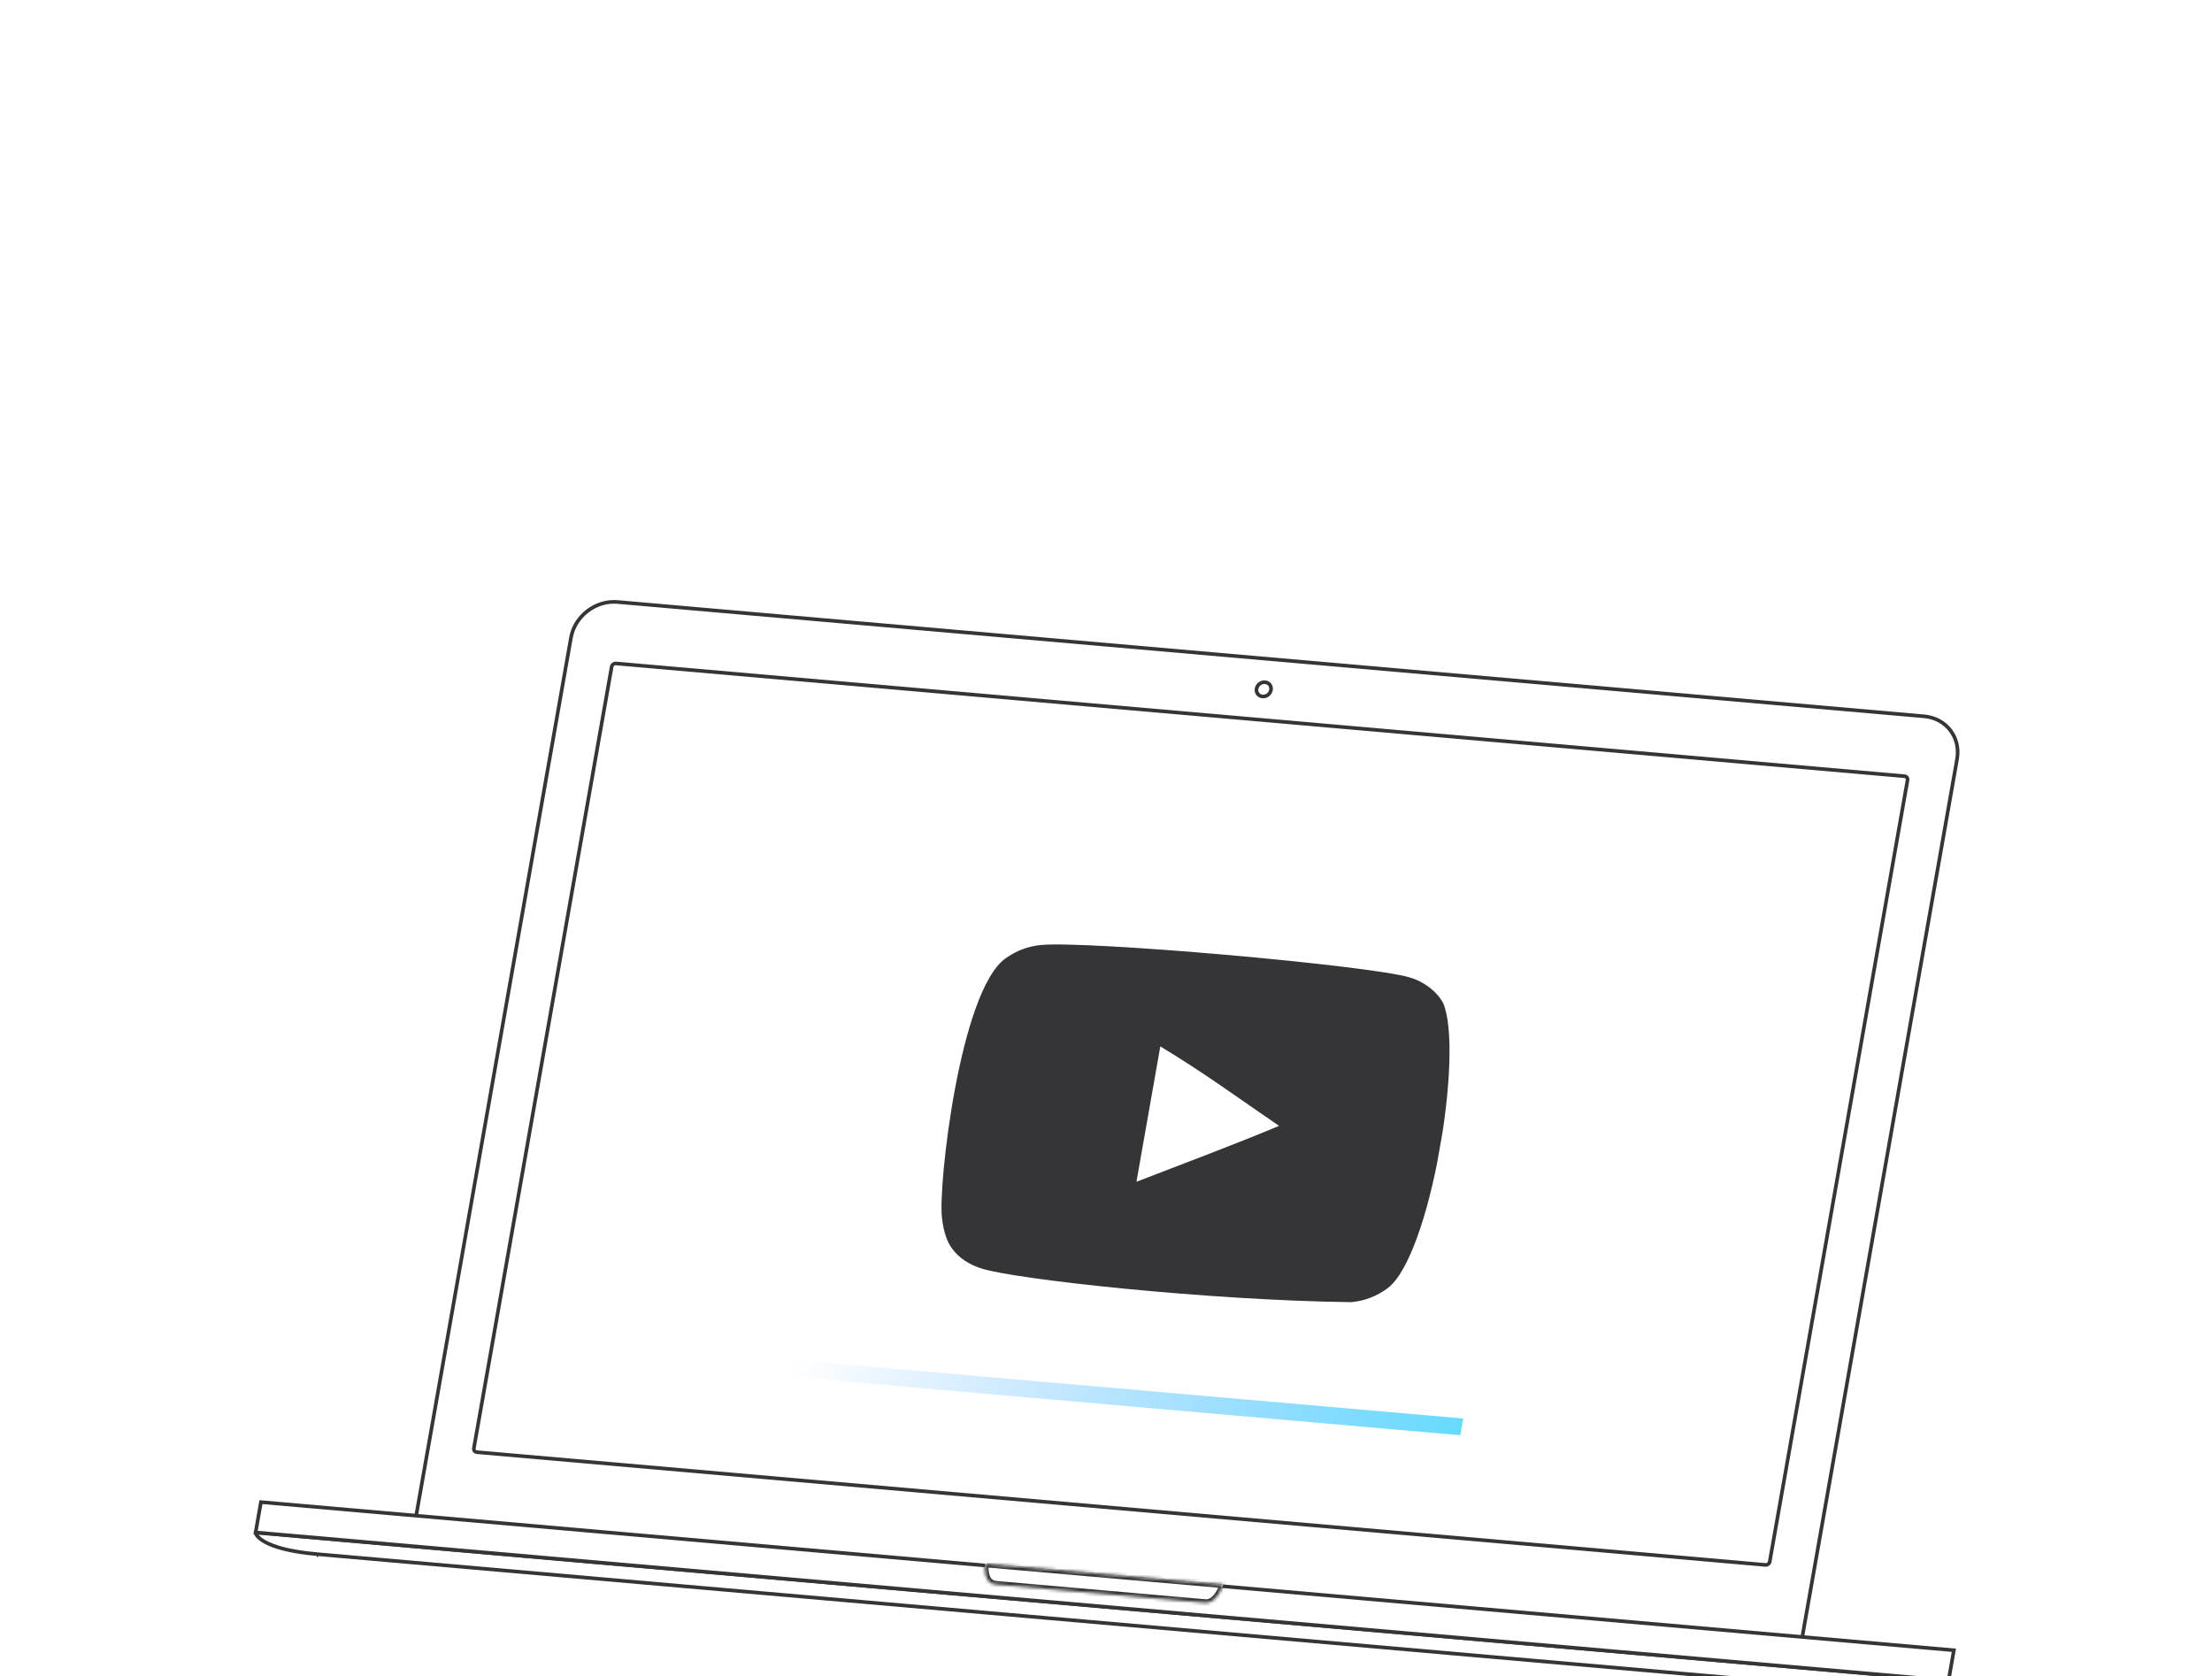 <svg width="706" height="535" viewBox="0 0 706 535" fill="none" xmlns="http://www.w3.org/2000/svg">
<g filter="url(#filter0_dddddd_28_127)">
<path d="M197.111 6.063L614.168 42.55C621.167 43.163 625.852 49.269 624.632 56.188L574.627 339.779L132.224 301.073L182.229 17.482C183.449 10.563 190.112 5.45 197.111 6.063Z" fill="white" stroke="#353436" stroke-width="1.156"/>
<path d="M196.577 25.676L607.873 61.66C608.509 61.716 608.935 62.271 608.824 62.9L564.844 312.323C564.733 312.952 564.128 313.417 563.492 313.361L152.196 277.377C151.559 277.322 151.134 276.767 151.244 276.138L195.225 26.714C195.336 26.085 195.941 25.621 196.577 25.676Z" fill="white" stroke="#353436" stroke-width="1.156"/>
<g clip-path="url(#clip0_28_127)">
<path fill-rule="evenodd" clip-rule="evenodd" d="M362.718 191.087L370.334 147.892C384.574 156.464 395.358 164.486 408.242 173.244C395.39 178.643 379.616 184.583 362.718 191.087ZM460.569 133.972C458.507 130.253 454.425 127.141 449.729 125.818C435.93 121.891 346.903 114.094 332.166 115.533C328.146 115.914 324.371 117.355 320.915 119.804C306.336 130.22 299.381 192.311 300.642 202.577C301.15 207.018 302.244 210.284 303.953 212.515C306.144 215.458 309.468 217.643 313.516 218.847C324.842 222.278 385.139 228.917 431.193 229.509C435.508 229.154 439.555 227.552 442.977 224.983C456.602 214.53 467.31 149.247 460.569 133.972Z" fill="#353436"/>
</g>
<path d="M403.758 31.659C405.031 31.771 405.882 32.881 405.66 34.139C405.438 35.397 404.227 36.326 402.955 36.215C401.683 36.103 400.83 34.994 401.052 33.736C401.274 32.478 402.486 31.548 403.758 31.659Z" fill="white" stroke="#353436" stroke-width="1.156"/>
<path d="M536.446 342.803C560.346 344.897 581.855 346.782 597.389 348.145C605.156 348.827 611.429 349.377 615.761 349.757C617.926 349.948 619.607 350.095 620.746 350.195C621.228 350.237 621.613 350.27 621.896 350.295C621.88 350.325 621.851 350.376 621.798 350.448C621.694 350.588 621.518 350.782 621.242 351.008C620.69 351.461 619.738 352.036 618.165 352.555C615.01 353.594 609.408 354.386 599.674 353.535L101.201 309.924C101.198 309.924 101.195 309.924 101.095 310.493L101.195 309.923C92.187 309.135 87.201 307.512 84.508 306.005C83.163 305.253 82.404 304.537 81.996 303.983C81.792 303.706 81.679 303.474 81.622 303.302C81.592 303.21 81.58 303.144 81.575 303.101L81.572 303.045C81.574 303.039 81.575 303.031 81.576 303.024C81.743 303.039 81.945 303.057 82.181 303.077C82.956 303.145 84.098 303.246 85.57 303.375C88.516 303.633 92.781 304.008 98.061 304.471C108.623 305.398 123.246 306.68 139.494 308.103C155.743 309.527 173.617 311.092 190.679 312.583L236.993 316.622C249.994 317.751 262.989 318.892 275.985 320.033C282.483 320.603 288.981 321.174 295.48 321.743L314.979 323.444C321.479 324.009 327.983 324.577 334.488 325.146L373.523 328.571L393.032 330.273C431.284 333.596 488.647 338.615 536.446 342.803Z" fill="white" stroke="#353436" stroke-width="1.156"/>
<path d="M623.617 340.595L621.91 350.276L81.58 303.003L83.287 293.322L623.617 340.595Z" fill="white" stroke="#353436" stroke-width="1.156"/>
<mask id="path-7-inside-1_28_127" fill="white">
<path fill-rule="evenodd" clip-rule="evenodd" d="M314.381 312.962C314.381 312.962 313.593 319.254 317.656 319.61C317.656 319.61 366.671 323.891 384.798 325.484C386.158 325.603 388.724 324.489 390.418 319.615L314.894 313.007"/>
</mask>
<path fill-rule="evenodd" clip-rule="evenodd" d="M314.381 312.962C314.381 312.962 313.593 319.254 317.656 319.61C317.656 319.61 366.671 323.891 384.798 325.484C386.158 325.603 388.724 324.489 390.418 319.615L314.894 313.007" fill="white"/>
<path d="M317.656 319.61L317.455 320.748L317.455 320.749L317.656 319.61ZM384.798 325.484L384.999 324.345L384.798 325.484ZM390.418 319.615L391.523 319.899L391.976 318.595L390.619 318.476L390.418 319.615ZM314.381 312.962C313.221 312.919 313.221 312.919 313.221 312.919C313.221 312.919 313.221 312.92 313.221 312.92C313.221 312.921 313.22 312.922 313.22 312.923C313.22 312.924 313.22 312.926 313.22 312.929C313.219 312.934 313.218 312.94 313.217 312.948C313.215 312.964 313.213 312.986 313.21 313.014C313.204 313.068 313.197 313.145 313.19 313.242C313.174 313.434 313.158 313.704 313.153 314.028C313.141 314.67 313.171 315.548 313.345 316.454C313.678 318.189 314.662 320.504 317.455 320.748L317.656 319.61L317.857 318.471C316.587 318.36 315.933 317.351 315.645 315.852C315.509 315.14 315.481 314.423 315.491 313.874C315.496 313.603 315.509 313.379 315.522 313.225C315.528 313.149 315.533 313.09 315.537 313.053C315.539 313.034 315.541 313.02 315.541 313.013C315.542 313.009 315.542 313.006 315.542 313.005C315.542 313.005 315.542 313.004 315.542 313.005C315.542 313.005 315.542 313.005 315.542 313.005C315.542 313.005 315.542 313.006 315.542 313.006C315.542 313.006 315.542 313.006 314.381 312.962ZM317.656 319.61C317.455 320.749 317.455 320.749 317.456 320.749C317.456 320.749 317.457 320.749 317.457 320.749C317.459 320.749 317.461 320.749 317.464 320.749C317.47 320.75 317.479 320.751 317.491 320.752C317.514 320.754 317.55 320.757 317.596 320.761C317.69 320.769 317.828 320.781 318.01 320.797C318.373 320.829 318.909 320.875 319.597 320.936C320.972 321.056 322.958 321.229 325.397 321.442C330.275 321.869 336.969 322.454 344.229 323.088C358.748 324.358 375.534 325.826 384.597 326.623L384.798 325.484L384.999 324.345C375.936 323.548 359.15 322.08 344.63 320.81C337.37 320.176 330.677 319.591 325.798 319.164C323.359 318.951 321.374 318.778 319.998 318.658C319.31 318.598 318.775 318.551 318.411 318.519C318.23 318.503 318.091 318.491 317.998 318.483C317.951 318.479 317.916 318.476 317.892 318.474C317.88 318.473 317.871 318.472 317.865 318.471C317.862 318.471 317.86 318.471 317.859 318.471C317.858 318.471 317.857 318.471 317.857 318.471C317.857 318.471 317.856 318.471 317.656 319.61ZM384.798 325.484L384.597 326.623C386.776 326.814 389.74 325.027 391.523 319.899L390.418 319.615L389.314 319.331C387.708 323.951 385.541 324.392 384.999 324.345L384.798 325.484ZM390.418 319.615L390.619 318.476L315.095 311.868L314.894 313.007L314.693 314.146L390.218 320.754L390.418 319.615Z" fill="#353436" mask="url(#path-7-inside-1_28_127)"/>
<rect opacity="0.6" width="214.356" height="5.417" transform="matrix(0.996 0.087 -0.174 0.985 253.517 247.991)" fill="url(#paint0_linear_28_127)"/>
</g>
<defs>
<filter id="filter0_dddddd_28_127" x="0" y="0" width="755.905" height="536.021" filterUnits="userSpaceOnUse" color-interpolation-filters="sRGB">
<feFlood flood-opacity="0" result="BackgroundImageFix"/>
<feColorMatrix in="SourceAlpha" type="matrix" values="0 0 0 0 0 0 0 0 0 0 0 0 0 0 0 0 0 0 127 0" result="hardAlpha"/>
<feOffset dy="2.767"/>
<feGaussianBlur stdDeviation="1.107"/>
<feColorMatrix type="matrix" values="0 0 0 0 0 0 0 0 0 0 0 0 0 0 0 0 0 0 0.02 0"/>
<feBlend mode="normal" in2="BackgroundImageFix" result="effect1_dropShadow_28_127"/>
<feColorMatrix in="SourceAlpha" type="matrix" values="0 0 0 0 0 0 0 0 0 0 0 0 0 0 0 0 0 0 127 0" result="hardAlpha"/>
<feOffset dy="6.65"/>
<feGaussianBlur stdDeviation="2.66"/>
<feColorMatrix type="matrix" values="0 0 0 0 0 0 0 0 0 0 0 0 0 0 0 0 0 0 0.028 0"/>
<feBlend mode="normal" in2="effect1_dropShadow_28_127" result="effect2_dropShadow_28_127"/>
<feColorMatrix in="SourceAlpha" type="matrix" values="0 0 0 0 0 0 0 0 0 0 0 0 0 0 0 0 0 0 127 0" result="hardAlpha"/>
<feOffset dy="12.522"/>
<feGaussianBlur stdDeviation="5.009"/>
<feColorMatrix type="matrix" values="0 0 0 0 0 0 0 0 0 0 0 0 0 0 0 0 0 0 0.035 0"/>
<feBlend mode="normal" in2="effect2_dropShadow_28_127" result="effect3_dropShadow_28_127"/>
<feColorMatrix in="SourceAlpha" type="matrix" values="0 0 0 0 0 0 0 0 0 0 0 0 0 0 0 0 0 0 127 0" result="hardAlpha"/>
<feOffset dy="22.336"/>
<feGaussianBlur stdDeviation="8.935"/>
<feColorMatrix type="matrix" values="0 0 0 0 0 0 0 0 0 0 0 0 0 0 0 0 0 0 0.042 0"/>
<feBlend mode="normal" in2="effect3_dropShadow_28_127" result="effect4_dropShadow_28_127"/>
<feColorMatrix in="SourceAlpha" type="matrix" values="0 0 0 0 0 0 0 0 0 0 0 0 0 0 0 0 0 0 127 0" result="hardAlpha"/>
<feOffset dy="41.778"/>
<feGaussianBlur stdDeviation="16.711"/>
<feColorMatrix type="matrix" values="0 0 0 0 0 0 0 0 0 0 0 0 0 0 0 0 0 0 0.05 0"/>
<feBlend mode="normal" in2="effect4_dropShadow_28_127" result="effect5_dropShadow_28_127"/>
<feColorMatrix in="SourceAlpha" type="matrix" values="0 0 0 0 0 0 0 0 0 0 0 0 0 0 0 0 0 0 127 0" result="hardAlpha"/>
<feOffset dy="100"/>
<feGaussianBlur stdDeviation="40"/>
<feColorMatrix type="matrix" values="0 0 0 0 0 0 0 0 0 0 0 0 0 0 0 0 0 0 0.07 0"/>
<feBlend mode="normal" in2="effect5_dropShadow_28_127" result="effect6_dropShadow_28_127"/>
<feBlend mode="normal" in="SourceGraphic" in2="effect6_dropShadow_28_127" result="shape"/>
</filter>
<linearGradient id="paint0_linear_28_127" x1="0" y1="2.708" x2="214.356" y2="2.708" gradientUnits="userSpaceOnUse">
<stop stop-color="#0081FE" stop-opacity="0"/>
<stop offset="1" stop-color="#00C3FF"/>
</linearGradient>
<clipPath id="clip0_28_127">
<rect width="156.318" height="156.318" fill="white" transform="matrix(0.996 0.087 -0.174 0.985 317.601 88.768)"/>
</clipPath>
</defs>
</svg>
